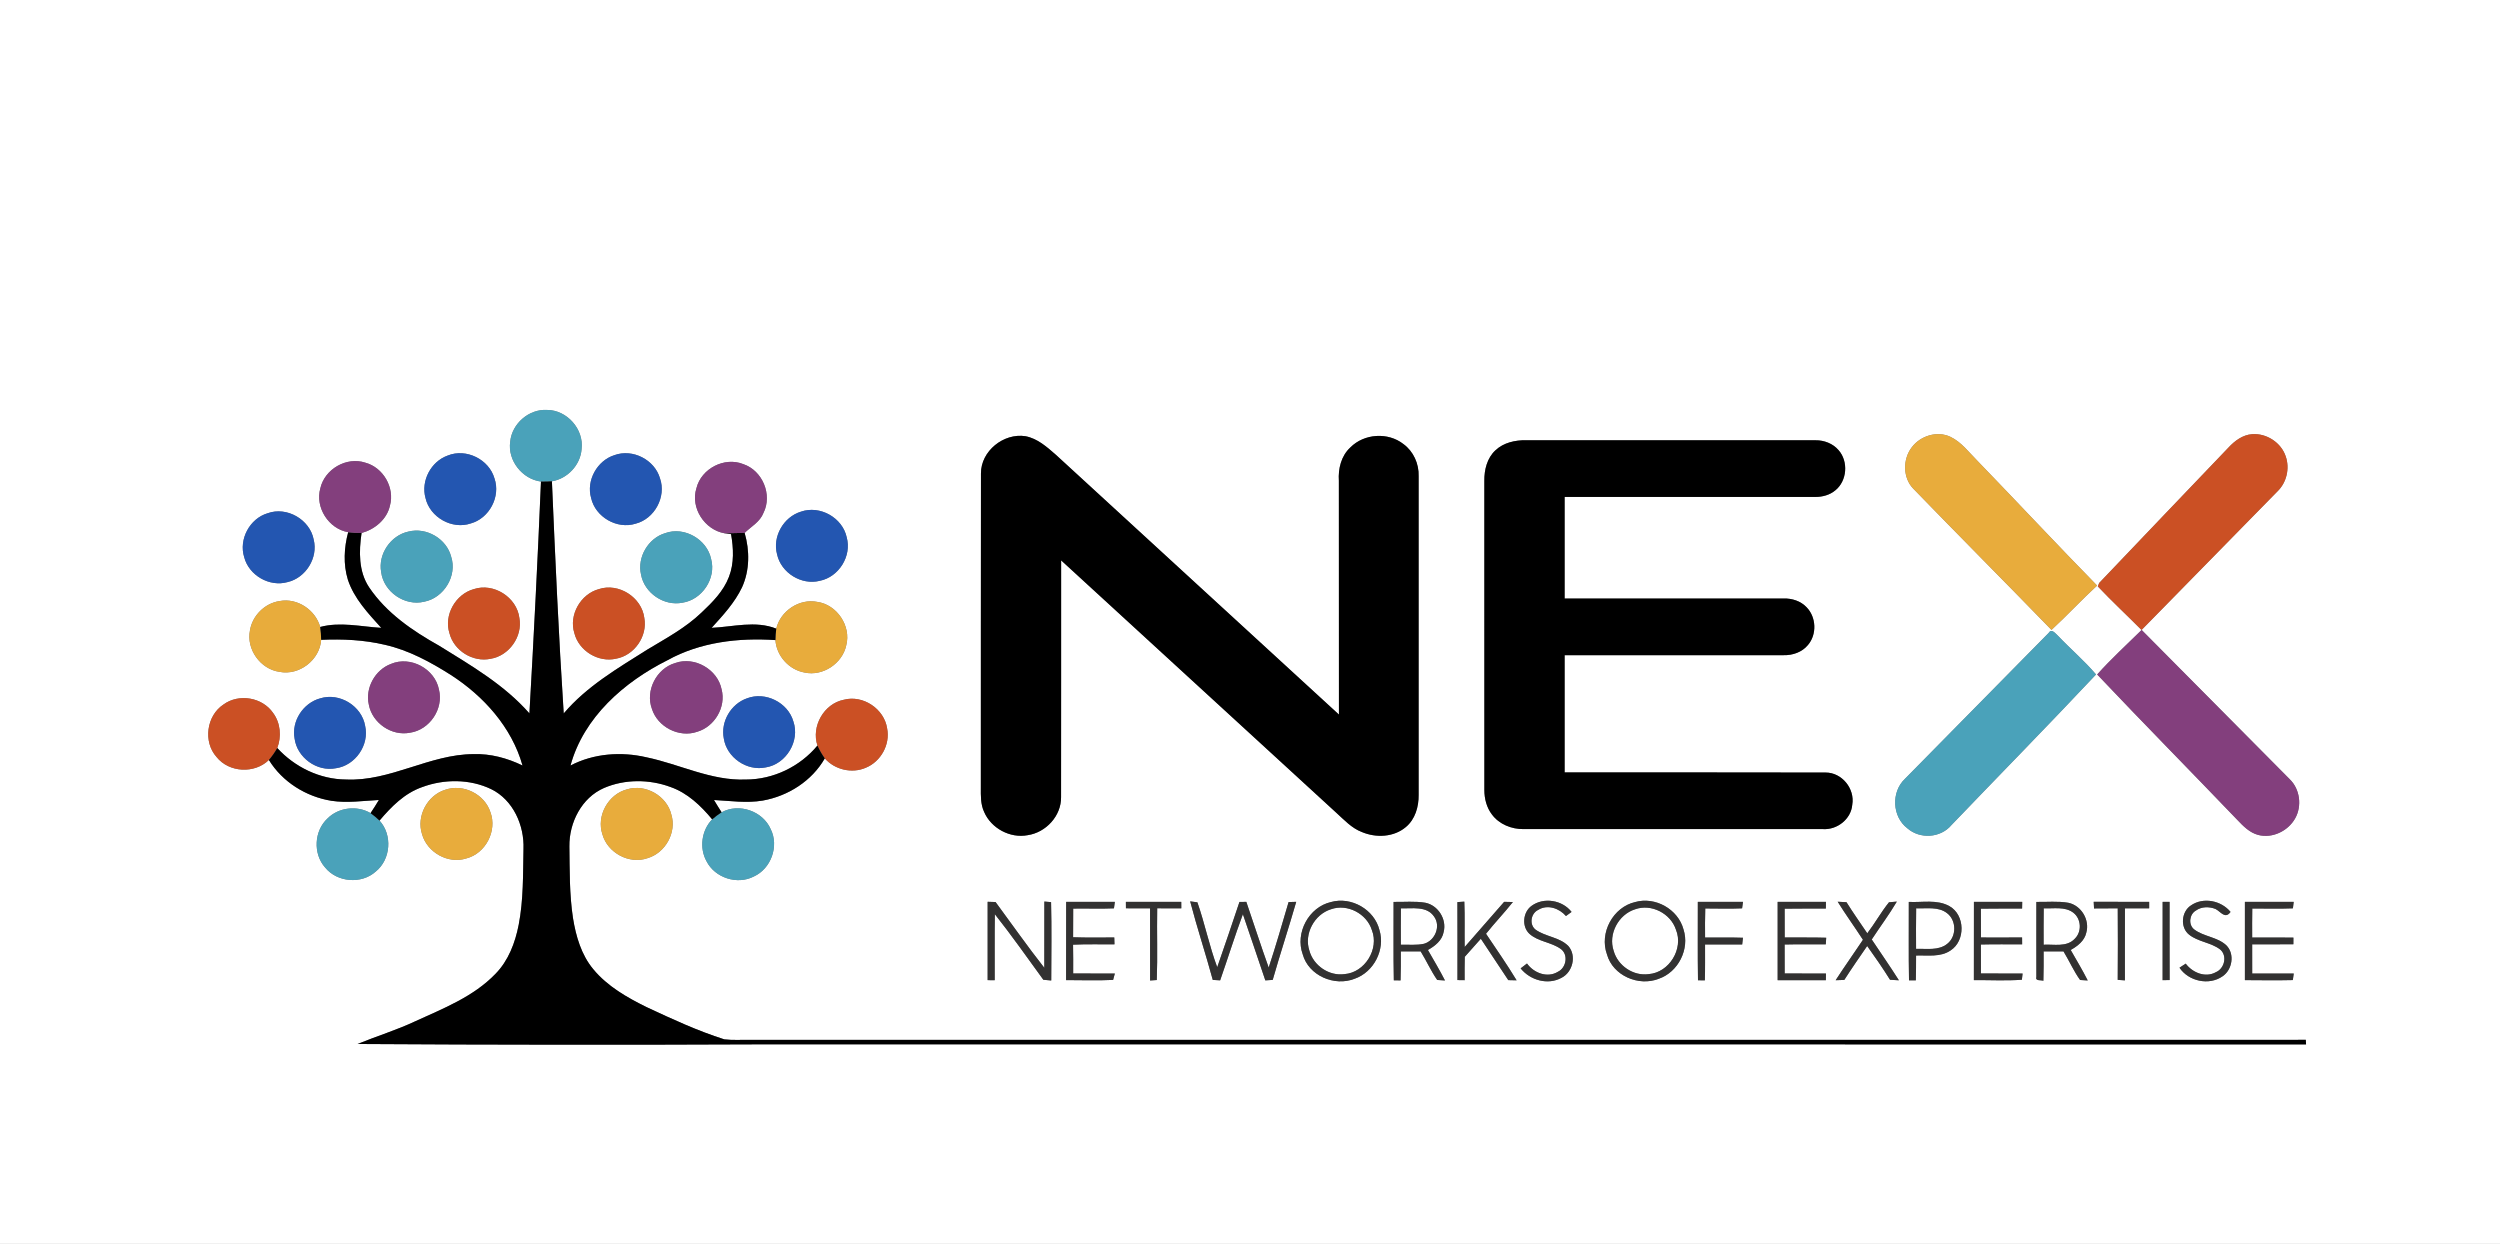 <?xml version="1.0" encoding="UTF-8" ?>
<!DOCTYPE svg PUBLIC "-//W3C//DTD SVG 1.1//EN" "http://www.w3.org/Graphics/SVG/1.1/DTD/svg11.dtd">
<svg width="1019pt" height="507pt" viewBox="0 0 1019 507" version="1.1" xmlns="http://www.w3.org/2000/svg">
<rect x="0" y="0" width="1019" height="507" fill="#808080" stroke="none"/>
<g id="#ffffffff">
<path fill="#ffffff" opacity="1.00" d=" M 0.00 0.00 L 1019.00 0.00 L 1019.00 507.00 L 0.00 507.00 L 0.00 0.00 M 207.96 180.00 C 206.84 187.68 212.86 195.28 220.50 196.29 C 219.18 227.80 217.59 259.30 215.79 290.78 C 205.57 279.11 192.00 271.27 178.97 263.18 C 168.16 257.13 157.52 249.87 150.48 239.44 C 146.11 232.93 146.28 224.72 147.37 217.26 C 152.76 215.78 157.72 211.70 158.95 206.06 C 160.96 198.77 156.19 190.55 148.92 188.59 C 141.27 186.04 132.35 191.19 130.57 199.02 C 128.36 206.81 133.96 215.57 141.92 216.92 C 140.23 223.20 139.87 229.97 141.78 236.24 C 144.31 243.97 150.07 250.01 155.40 255.92 C 147.14 255.41 138.67 253.37 130.51 255.55 C 128.59 248.60 121.15 243.61 113.97 244.99 C 107.93 245.87 102.85 250.93 101.88 256.95 C 100.33 264.63 106.14 272.76 113.89 273.84 C 121.97 275.48 130.36 268.98 130.91 260.79 C 139.61 260.40 148.40 260.81 156.90 262.82 C 166.61 265.02 175.48 269.85 183.82 275.14 C 197.20 283.78 208.59 296.45 212.98 312.02 C 206.78 309.01 199.96 307.16 193.03 307.38 C 175.06 307.43 159.10 318.57 141.03 317.73 C 130.38 317.66 120.15 312.69 113.01 304.89 C 114.82 300.22 114.34 294.66 111.32 290.60 C 106.95 284.21 97.34 282.57 91.10 287.15 C 84.17 291.70 82.72 302.35 88.26 308.54 C 93.35 314.96 103.78 315.46 109.60 309.76 C 115.09 318.72 124.76 324.74 135.07 326.40 C 141.50 327.39 147.99 326.41 154.43 326.07 C 153.35 327.89 152.22 329.67 151.04 331.43 C 145.56 328.19 138.03 329.06 133.52 333.58 C 128.02 338.62 127.53 347.98 132.49 353.56 C 137.40 359.67 147.31 360.49 153.14 355.26 C 159.31 350.30 160.04 340.30 154.69 334.48 C 159.47 328.81 164.90 323.31 172.07 320.82 C 181.04 317.47 191.55 317.47 200.24 321.67 C 209.17 326.07 213.74 336.40 213.38 346.03 C 213.16 356.34 213.40 366.76 211.42 376.94 C 209.99 384.25 207.25 391.57 201.93 396.97 C 193.00 406.24 180.76 411.02 169.28 416.27 C 161.63 419.87 153.54 422.33 145.73 425.53 C 200.81 425.88 255.90 425.91 310.98 425.67 C 520.63 425.70 730.29 425.62 939.95 425.71 C 939.92 425.24 939.86 424.30 939.84 423.83 C 934.22 423.86 928.60 423.82 922.99 423.86 C 901.66 423.84 880.33 423.83 859.00 423.85 C 804.66 423.83 750.32 423.84 695.99 423.85 C 677.33 423.83 658.66 423.83 640.00 423.85 C 633.33 423.83 626.67 423.83 620.01 423.85 C 557.34 423.83 494.67 423.83 432.00 423.85 C 423.99 423.83 415.99 423.83 407.99 423.86 C 373.99 423.83 340.00 423.84 306.00 423.85 C 302.41 423.77 298.79 424.07 295.22 423.64 C 284.34 420.18 273.96 415.37 263.63 410.54 C 255.62 406.60 247.58 402.03 241.82 395.05 C 236.92 389.18 234.74 381.59 233.54 374.18 C 232.08 364.52 232.21 354.72 232.08 344.98 C 231.96 335.30 237.06 325.15 246.20 321.18 C 254.70 317.53 264.67 317.58 273.30 320.78 C 280.25 323.22 285.67 328.41 290.28 333.97 C 285.97 338.38 284.96 345.60 287.96 351.01 C 291.37 357.81 300.50 360.78 307.26 357.26 C 314.28 354.09 317.60 344.87 314.14 337.97 C 310.93 330.59 301.20 327.19 294.13 331.09 C 293.06 329.44 292.02 327.77 291.02 326.08 C 297.63 326.42 304.30 327.44 310.90 326.31 C 321.23 324.48 330.93 318.31 336.19 309.11 C 340.22 313.75 347.27 315.41 352.92 312.92 C 359.04 310.42 362.90 303.45 361.60 296.93 C 360.43 288.93 351.73 283.11 343.89 285.23 C 335.81 286.86 330.59 296.08 333.19 303.89 C 326.08 312.47 315.18 317.74 304.00 317.74 C 289.88 318.31 277.06 311.49 263.52 308.68 C 253.20 306.28 242.01 307.07 232.53 312.03 C 237.91 292.35 254.38 277.95 272.07 269.10 C 285.40 261.71 301.05 259.88 316.06 260.90 C 316.47 267.32 321.61 273.02 327.95 274.13 C 335.40 275.76 343.38 270.42 344.94 263.00 C 346.99 255.17 341.14 246.44 333.13 245.33 C 325.79 243.87 318.12 249.02 316.40 256.23 C 307.96 252.86 298.78 255.51 290.05 255.91 C 294.68 250.82 299.46 245.67 302.45 239.39 C 305.60 232.48 305.61 224.41 303.51 217.20 C 306.20 214.60 309.79 212.72 311.20 209.03 C 314.91 201.65 310.79 191.79 302.97 189.18 C 295.32 186.08 285.83 190.99 283.87 198.98 C 281.32 206.98 287.21 215.97 295.34 217.37 L 295.30 217.37 C 295.97 217.46 297.31 217.62 297.98 217.71 C 298.99 223.46 299.28 229.59 297.12 235.13 C 294.90 240.98 290.38 245.49 285.92 249.70 C 279.44 255.92 271.45 260.19 263.82 264.79 C 251.75 272.41 239.11 279.77 229.77 290.80 C 227.72 259.29 226.31 227.73 224.96 196.18 C 231.32 195.12 236.60 189.51 237.06 183.04 C 238.06 174.98 231.12 167.11 222.99 167.09 C 215.61 166.65 208.67 172.66 207.96 180.00 M 779.27 182.28 C 775.53 187.10 775.51 194.71 779.84 199.17 C 798.53 218.45 817.49 237.48 836.19 256.75 C 842.54 250.89 848.41 244.53 854.78 238.68 C 838.38 221.93 822.39 204.79 806.10 187.94 C 802.59 184.46 799.56 180.23 794.99 178.05 C 789.61 175.49 782.78 177.62 779.27 182.28 M 908.34 182.41 C 890.78 200.83 873.13 219.18 855.61 237.64 C 855.47 237.99 855.20 238.68 855.07 239.03 C 860.83 245.11 866.98 250.83 872.89 256.78 C 891.36 237.94 909.81 219.08 928.31 200.26 C 932.02 196.69 933.36 190.94 931.68 186.08 C 929.84 180.42 923.85 176.52 917.94 176.97 C 914.10 177.26 910.88 179.68 908.34 182.41 M 399.84 193.03 C 399.75 235.69 399.84 278.34 399.79 321.00 C 399.77 324.34 399.68 327.85 401.13 330.94 C 403.99 337.62 411.73 341.78 418.87 340.42 C 426.33 339.32 432.58 332.57 432.49 324.92 C 432.55 292.75 432.49 260.58 432.52 228.41 C 469.90 262.69 507.27 296.98 544.65 331.26 C 547.88 334.17 550.92 337.55 555.09 339.13 C 560.85 341.58 568.13 341.27 573.03 337.10 C 576.84 333.93 578.30 328.80 578.23 324.01 C 578.22 280.70 578.23 237.39 578.23 194.08 C 578.40 189.05 576.13 183.98 572.04 181.00 C 565.76 176.07 556.05 176.70 550.42 182.36 C 546.67 185.80 545.39 191.05 545.72 195.99 C 545.77 227.74 545.72 259.50 545.75 291.26 C 507.28 256.02 468.90 220.69 430.45 185.44 C 426.78 182.24 422.92 178.73 417.98 177.80 C 409.08 176.41 399.76 183.86 399.84 193.03 M 609.55 183.54 C 606.13 186.69 604.95 191.52 605.02 196.02 C 605.04 238.02 605.02 280.01 605.03 322.00 C 605.02 325.51 605.93 329.10 608.07 331.93 C 611.03 335.97 616.11 338.00 621.04 337.94 C 661.72 337.94 702.40 337.95 743.08 337.94 C 748.84 338.28 754.49 333.88 754.98 328.02 C 756.12 321.48 750.74 314.81 744.03 314.89 C 708.60 314.78 673.17 314.87 637.74 314.84 C 637.74 298.91 637.74 282.98 637.74 267.05 C 667.48 267.04 697.22 267.05 726.96 267.05 C 730.66 267.15 734.52 265.83 736.91 262.91 C 740.61 258.61 740.33 251.59 736.39 247.55 C 734.00 244.97 730.42 243.86 726.98 243.95 C 697.23 243.95 667.48 243.94 637.74 243.95 C 637.73 230.15 637.74 216.35 637.74 202.55 C 671.82 202.55 705.90 202.56 739.99 202.55 C 742.87 202.55 745.84 201.75 748.08 199.86 C 752.87 196.01 753.47 188.14 749.44 183.53 C 747.14 180.80 743.55 179.42 740.03 179.46 C 700.70 179.44 661.36 179.47 622.03 179.44 C 617.59 179.38 612.86 180.40 609.55 183.54 M 182.49 185.68 C 175.67 188.09 171.49 195.99 173.43 202.98 C 175.21 210.86 184.27 215.98 191.93 213.34 C 199.45 211.22 204.12 202.42 201.55 195.01 C 199.33 187.24 190.01 182.61 182.49 185.68 M 250.43 185.52 C 243.39 187.74 238.87 195.86 240.94 203.00 C 242.67 210.74 251.49 215.85 259.07 213.45 C 266.78 211.49 271.66 202.52 269.02 194.99 C 266.84 187.39 257.87 182.79 250.43 185.52 M 326.45 208.56 C 319.36 210.70 314.77 218.76 316.73 225.95 C 318.37 233.49 326.68 238.66 334.17 236.73 C 341.90 235.20 347.25 226.63 345.12 219.01 C 343.40 211.00 334.19 205.83 326.45 208.56 M 109.11 209.19 C 101.80 211.34 97.25 219.81 99.53 227.10 C 101.45 234.52 109.83 239.36 117.22 237.26 C 124.64 235.54 129.74 227.36 127.86 219.94 C 126.32 211.79 116.94 206.35 109.11 209.19 M 166.49 216.67 C 159.24 218.22 154.03 225.86 155.36 233.19 C 156.38 241.26 165.01 247.20 172.92 245.25 C 180.92 243.71 186.45 234.70 183.89 226.89 C 181.99 219.57 173.81 214.80 166.49 216.67 M 271.16 217.30 C 264.21 219.36 259.66 227.11 261.28 234.18 C 262.64 241.72 270.64 247.17 278.17 245.66 C 286.18 244.46 292.00 235.74 289.86 227.89 C 288.21 219.84 278.93 214.49 271.16 217.30 M 193.10 240.13 C 185.67 242.19 180.81 250.74 183.21 258.14 C 185.02 265.24 192.77 270.04 199.94 268.53 C 207.50 267.31 213.10 259.43 211.70 251.88 C 210.63 243.43 201.21 237.43 193.10 240.13 M 244.10 240.12 C 236.63 242.13 231.76 250.70 234.12 258.12 C 235.97 265.31 243.87 270.15 251.12 268.48 C 258.57 267.15 264.02 259.30 262.62 251.85 C 261.55 243.45 252.17 237.45 244.10 240.12 M 835.05 257.97 C 815.49 277.77 795.98 297.63 776.45 317.46 C 770.77 322.80 771.22 332.91 777.46 337.63 C 782.59 342.12 790.97 341.58 795.38 336.33 C 815.01 315.84 834.95 295.56 854.34 274.91 C 849.65 269.35 843.91 264.51 838.87 259.18 C 837.81 258.27 836.27 256.01 835.05 257.97 M 854.81 274.92 C 873.61 294.77 892.89 314.32 911.84 334.09 C 914.28 336.66 916.90 339.39 920.45 340.32 C 926.24 341.83 932.62 338.71 935.50 333.58 C 938.34 328.57 937.48 321.70 933.34 317.66 C 913.22 297.35 893.05 277.09 872.93 256.77 C 866.86 262.77 860.45 268.60 854.81 274.92 M 159.37 270.61 C 152.88 273.01 148.79 280.43 150.33 287.19 C 151.70 294.69 159.63 300.15 167.13 298.65 C 175.11 297.50 180.90 288.92 178.92 281.08 C 177.29 272.62 167.34 267.21 159.37 270.61 M 275.23 270.24 C 267.61 272.45 262.96 281.45 265.72 288.93 C 268.04 296.33 276.79 300.82 284.14 298.28 C 291.27 296.21 296.03 288.20 294.12 280.97 C 292.48 272.81 283.08 267.43 275.23 270.24 M 130.52 284.65 C 123.59 286.50 118.74 293.93 120.07 301.02 C 121.09 308.81 129.22 314.69 136.94 313.13 C 144.83 312.03 150.63 303.64 148.83 295.85 C 147.45 287.74 138.39 282.18 130.52 284.65 M 304.47 284.64 C 297.92 286.91 293.66 294.18 295.02 301.01 C 296.21 308.78 304.44 314.43 312.13 312.79 C 320.44 311.46 326.14 302.05 323.38 294.07 C 321.17 286.33 311.98 281.75 304.47 284.64 M 181.54 321.89 C 174.18 324.13 169.64 332.65 172.02 339.99 C 174.08 347.44 182.65 352.29 190.08 349.89 C 197.93 347.89 202.73 338.65 199.90 331.06 C 197.54 323.70 188.85 319.37 181.54 321.89 M 255.53 321.75 C 247.89 323.76 243.00 332.57 245.55 340.10 C 247.66 347.66 256.49 352.40 263.94 349.79 C 271.20 347.66 275.88 339.30 273.64 332.02 C 271.79 324.36 263.07 319.40 255.53 321.75 M 542.51 367.67 C 533.45 369.75 527.82 380.25 530.99 388.98 C 533.39 397.68 543.94 402.20 552.13 398.94 C 559.98 396.24 564.71 387.03 562.26 379.07 C 560.19 370.72 550.78 365.34 542.51 367.67 M 594.04 367.70 C 594.10 378.30 594.05 388.89 594.06 399.48 C 594.79 399.49 596.25 399.51 596.98 399.52 C 596.96 396.34 596.96 393.16 597.04 389.99 C 599.25 387.55 601.40 385.08 603.59 382.63 C 607.31 388.26 611.08 393.86 614.78 399.50 C 615.90 399.52 617.03 399.55 618.17 399.58 C 614.25 393.10 609.90 386.88 605.70 380.60 C 609.22 376.18 613.13 372.09 616.65 367.67 C 615.76 367.65 613.98 367.61 613.09 367.59 C 607.74 373.74 602.37 379.86 597.00 386.00 C 596.90 379.83 597.11 373.66 596.86 367.50 C 595.91 367.56 594.97 367.63 594.04 367.70 M 624.29 369.21 C 620.75 371.74 620.15 377.58 623.38 380.61 C 626.99 383.86 632.26 383.99 636.15 386.78 C 639.36 389.06 638.45 394.45 635.03 396.08 C 630.72 398.76 625.16 396.59 622.40 392.72 C 621.52 393.37 620.66 394.04 619.81 394.71 C 623.69 399.55 630.89 401.63 636.48 398.55 C 641.03 396.26 642.69 389.55 639.28 385.63 C 635.65 381.94 629.99 381.86 625.89 378.92 C 623.22 376.82 623.97 372.29 626.97 370.87 C 630.74 368.51 635.56 370.21 638.29 373.37 C 638.86 372.95 640.00 372.12 640.57 371.70 C 636.83 366.87 629.26 365.59 624.29 369.21 M 666.52 367.67 C 657.44 369.74 651.81 380.27 655.00 389.01 C 657.40 397.67 667.90 402.18 676.07 398.96 C 684.06 396.25 688.80 386.84 686.19 378.81 C 683.98 370.60 674.70 365.37 666.52 367.67 M 893.00 369.07 C 889.13 371.59 888.57 378.02 892.25 380.94 C 895.99 383.95 901.19 384.11 904.98 387.04 C 907.94 389.58 906.70 394.77 903.26 396.23 C 898.95 398.69 893.67 396.47 890.89 392.77 C 890.26 393.18 889.00 394.02 888.36 394.44 C 892.09 399.99 900.42 401.81 905.94 397.92 C 909.90 395.24 910.94 388.87 907.51 385.37 C 903.83 381.86 898.23 381.83 894.28 378.78 C 891.88 376.83 892.41 372.62 895.05 371.14 C 897.35 369.47 900.48 369.48 903.05 370.50 C 905.18 371.59 906.98 374.78 909.17 371.70 C 905.36 367.05 898.03 365.55 893.00 369.07 M 402.56 367.57 C 402.55 378.22 402.56 388.86 402.56 399.51 C 403.28 399.51 404.72 399.53 405.44 399.53 C 405.48 390.56 405.36 381.59 405.50 372.62 C 412.37 381.31 418.75 390.39 425.27 399.35 C 426.07 399.42 427.68 399.57 428.49 399.65 C 428.52 389.00 428.69 378.34 428.42 367.71 C 427.74 367.65 426.36 367.53 425.68 367.47 C 425.64 376.47 425.69 385.47 425.66 394.48 C 418.77 385.74 412.40 376.61 405.79 367.67 C 404.98 367.65 403.37 367.60 402.56 367.57 M 434.57 367.60 C 434.54 378.23 434.58 388.86 434.54 399.49 C 440.92 399.48 447.33 399.74 453.70 399.41 C 453.87 398.76 454.23 397.46 454.41 396.81 C 448.75 396.79 443.09 396.82 437.43 396.79 C 437.45 392.87 437.45 388.96 437.38 385.05 C 443.00 384.77 448.63 384.96 454.26 384.91 C 454.23 383.97 454.20 383.04 454.18 382.11 C 448.59 382.12 442.99 382.23 437.40 382.02 C 437.44 378.13 437.45 374.23 437.44 370.34 C 442.97 370.24 448.52 370.49 454.05 370.24 C 454.14 369.58 454.32 368.27 454.41 367.61 C 447.80 367.58 441.18 367.59 434.57 367.60 M 458.91 367.59 C 458.92 368.25 458.92 369.56 458.93 370.22 C 462.20 370.24 465.48 370.23 468.76 370.25 C 468.79 380.05 468.75 389.85 468.78 399.65 C 469.46 399.60 470.82 399.51 471.50 399.46 C 471.88 389.72 471.50 379.97 471.68 370.22 C 474.95 370.24 478.22 370.24 481.50 370.24 C 481.49 369.58 481.48 368.25 481.48 367.59 C 473.96 367.59 466.43 367.59 458.91 367.59 M 485.11 367.39 C 487.91 378.14 491.41 388.69 494.33 399.41 C 495.08 399.46 496.58 399.55 497.33 399.59 C 500.47 390.62 503.29 381.53 506.60 372.62 C 509.71 381.59 512.67 390.62 515.75 399.61 C 516.50 399.56 518.01 399.45 518.76 399.40 C 521.79 388.75 525.28 378.23 528.34 367.59 C 527.56 367.61 526.01 367.65 525.23 367.68 C 522.60 376.60 520.04 385.55 517.12 394.38 C 513.92 385.51 511.07 376.52 508.00 367.60 C 507.30 367.61 505.90 367.63 505.20 367.64 C 502.22 376.52 499.24 385.40 496.14 394.24 C 492.91 385.60 491.10 376.49 488.06 367.79 C 487.32 367.69 485.85 367.49 485.11 367.39 M 568.02 367.62 C 568.08 378.27 567.89 388.92 568.12 399.57 C 568.81 399.58 570.18 399.60 570.87 399.61 C 571.02 395.67 570.98 391.73 570.98 387.80 C 573.67 387.80 576.36 387.79 579.06 387.79 C 581.42 391.60 583.24 395.74 585.81 399.43 C 586.60 399.48 588.18 399.58 588.97 399.64 C 586.81 395.41 584.36 391.33 582.01 387.21 C 584.91 385.60 587.84 383.30 588.44 379.83 C 589.75 374.68 586.17 369.01 580.98 367.96 C 576.70 367.25 572.34 367.69 568.02 367.62 M 692.03 367.61 C 692.06 378.26 691.93 388.91 692.10 399.56 C 692.80 399.57 694.20 399.58 694.90 399.59 C 695.04 394.71 694.96 389.83 694.98 384.96 C 700.02 384.96 705.07 384.94 710.12 384.97 C 710.22 384.05 710.32 383.14 710.43 382.23 C 705.28 382.06 700.13 382.16 694.99 382.14 C 694.95 378.18 694.95 374.23 695.07 370.29 C 700.07 370.29 705.08 370.47 710.08 370.24 C 710.17 369.58 710.35 368.27 710.44 367.61 C 704.30 367.58 698.16 367.58 692.03 367.61 M 724.57 367.60 C 724.55 378.24 724.55 388.89 724.57 399.54 C 731.12 399.55 737.67 399.55 744.22 399.54 C 744.23 398.85 744.25 397.49 744.26 396.81 C 738.65 396.80 733.04 396.82 727.43 396.79 C 727.44 392.85 727.44 388.92 727.41 384.98 C 733.00 384.84 738.60 384.93 744.19 384.91 C 744.24 384.01 744.29 383.11 744.36 382.22 C 738.72 382.04 733.08 382.18 727.44 382.11 C 727.44 378.20 727.44 374.29 727.42 370.38 C 733.01 370.28 738.61 370.35 744.22 370.33 C 744.22 369.64 744.24 368.28 744.25 367.59 C 737.69 367.59 731.13 367.58 724.57 367.60 M 749.04 367.55 C 752.32 372.82 755.97 377.84 759.34 383.06 C 755.67 388.57 751.81 393.97 748.21 399.54 C 749.09 399.51 750.85 399.44 751.73 399.41 C 754.73 394.73 757.91 390.16 761.06 385.58 C 764.28 390.09 767.44 394.65 770.38 399.35 C 771.28 399.40 773.09 399.52 773.99 399.57 C 770.43 393.94 766.61 388.48 762.92 382.93 C 766.29 377.76 770.01 372.81 773.15 367.49 C 772.35 367.56 770.75 367.70 769.95 367.77 C 766.72 371.78 764.23 376.33 761.10 380.42 C 758.25 376.20 755.32 372.04 752.62 367.73 C 751.72 367.69 749.94 367.60 749.04 367.55 M 778.02 367.62 C 778.07 378.27 777.90 388.92 778.11 399.57 C 778.80 399.57 780.20 399.58 780.89 399.59 C 780.99 396.21 780.98 392.84 780.99 389.47 C 785.68 389.30 790.92 390.24 795.04 387.41 C 801.18 383.45 801.01 372.95 794.59 369.35 C 789.56 366.51 783.51 367.91 778.02 367.62 M 804.57 367.60 C 804.54 378.23 804.58 388.87 804.55 399.50 C 811.07 399.44 817.62 399.83 824.12 399.34 C 824.19 398.71 824.33 397.45 824.41 396.81 C 818.74 396.79 813.09 396.82 807.43 396.79 C 807.44 392.85 807.44 388.92 807.41 384.98 C 813.02 384.84 818.62 384.92 824.23 384.92 C 824.21 383.98 824.20 383.04 824.20 382.10 C 818.61 382.16 813.02 382.14 807.44 382.12 C 807.44 378.20 807.44 374.29 807.41 370.38 C 813.01 370.28 818.61 370.35 824.21 370.33 C 824.22 369.64 824.25 368.28 824.26 367.59 C 817.69 367.59 811.13 367.58 804.57 367.60 M 830.02 367.62 C 830.04 377.80 829.98 387.99 830.03 398.18 C 829.50 400.02 831.93 399.35 832.88 399.77 C 833.02 395.78 832.97 391.79 832.98 387.80 C 835.68 387.79 838.38 387.79 841.09 387.80 C 843.43 391.62 845.22 395.79 847.85 399.44 C 848.63 399.49 850.18 399.59 850.96 399.64 C 848.81 395.40 846.36 391.33 844.01 387.21 C 846.79 385.65 849.63 383.50 850.36 380.20 C 851.88 374.99 848.34 369.06 843.03 367.97 C 838.73 367.24 834.35 367.70 830.02 367.62 M 853.53 370.28 C 856.74 370.23 859.96 370.23 863.19 370.23 C 863.25 379.95 863.27 389.67 863.18 399.39 C 863.91 399.44 865.38 399.55 866.11 399.60 C 866.11 389.81 866.08 380.02 866.13 370.23 C 869.41 370.24 872.71 370.24 876.00 370.23 C 876.00 369.58 876.00 368.26 876.00 367.61 C 868.46 367.57 860.92 367.62 853.39 367.57 C 853.42 368.47 853.46 369.37 853.53 370.28 M 881.49 367.60 C 881.47 378.24 881.49 388.88 881.48 399.52 C 882.42 399.51 883.38 399.49 884.34 399.46 C 884.29 388.84 884.33 378.22 884.32 367.60 C 883.61 367.60 882.20 367.60 881.49 367.60 M 915.02 367.61 C 915.01 378.24 915.02 388.87 915.02 399.50 C 921.53 399.53 928.04 399.64 934.56 399.48 C 934.65 398.81 934.84 397.48 934.93 396.81 C 929.29 396.79 923.64 396.80 918.00 396.81 C 917.97 392.84 917.97 388.87 917.99 384.91 C 923.58 384.90 929.18 384.94 934.78 384.87 C 934.78 384.20 934.78 382.85 934.79 382.17 C 929.18 382.10 923.58 382.14 917.99 382.13 C 917.96 378.19 917.97 374.25 918.03 370.31 C 923.55 370.28 929.07 370.47 934.59 370.24 C 934.67 369.58 934.83 368.27 934.91 367.61 C 928.28 367.58 921.65 367.58 915.02 367.61 Z" />
<path fill="#ffffff" opacity="1.00" d=" M 542.51 370.61 C 549.17 368.24 557.08 372.40 559.17 379.09 C 562.24 386.81 556.33 396.43 548.01 397.05 C 541.70 397.93 535.35 393.56 533.70 387.46 C 531.44 380.66 535.72 372.71 542.51 370.61 Z" />
<path fill="#ffffff" opacity="1.00" d=" M 571.01 370.23 C 575.55 370.40 581.45 369.16 584.48 373.52 C 587.39 377.41 584.99 383.34 580.47 384.67 C 577.37 385.38 574.14 384.99 570.99 385.07 C 570.97 380.12 570.95 375.17 571.01 370.23 Z" />
<path fill="#ffffff" opacity="1.00" d=" M 666.45 370.63 C 673.08 368.23 681.00 372.33 683.14 379.00 C 686.28 386.73 680.38 396.41 672.03 397.05 C 665.74 397.94 659.39 393.61 657.72 387.53 C 655.43 380.73 659.66 372.76 666.45 370.63 Z" />
<path fill="#ffffff" opacity="1.00" d=" M 781.03 370.22 C 785.23 370.42 790.08 369.41 793.65 372.23 C 797.51 375.19 797.54 381.72 793.70 384.70 C 790.12 387.58 785.23 386.61 780.99 386.76 C 780.97 381.24 780.94 375.73 781.03 370.22 Z" />
<path fill="#ffffff" opacity="1.00" d=" M 833.02 370.22 C 837.02 370.44 841.59 369.39 845.04 371.98 C 848.34 374.47 848.66 379.78 845.66 382.65 C 842.39 386.16 837.22 384.83 832.98 385.07 C 832.97 380.12 832.95 375.17 833.02 370.22 Z" />
</g>
<g id="#4aa2baff">
<path fill="#4aa2ba" opacity="1.00" d=" M 207.96 180.00 C 208.67 172.66 215.61 166.65 222.99 167.09 C 231.12 167.11 238.06 174.98 237.06 183.04 C 236.60 189.51 231.32 195.12 224.96 196.18 C 223.47 196.28 221.98 196.33 220.50 196.29 C 212.86 195.28 206.84 187.68 207.96 180.00 Z" />
<path fill="#4aa2ba" opacity="1.00" d=" M 166.49 216.67 C 173.81 214.80 181.99 219.57 183.89 226.89 C 186.45 234.70 180.92 243.71 172.92 245.25 C 165.01 247.20 156.38 241.26 155.36 233.19 C 154.03 225.86 159.24 218.22 166.49 216.67 Z" />
<path fill="#4aa2ba" opacity="1.00" d=" M 271.16 217.30 C 278.93 214.49 288.21 219.84 289.86 227.89 C 292.00 235.74 286.18 244.46 278.17 245.66 C 270.64 247.17 262.64 241.72 261.28 234.18 C 259.66 227.11 264.21 219.36 271.16 217.30 Z" />
<path fill="#4aa2ba" opacity="1.00" d=" M 835.05 257.97 C 836.27 256.01 837.81 258.27 838.87 259.18 C 843.91 264.51 849.65 269.35 854.34 274.91 C 834.95 295.56 815.01 315.84 795.38 336.33 C 790.97 341.58 782.59 342.12 777.46 337.63 C 771.22 332.91 770.77 322.80 776.45 317.46 C 795.98 297.63 815.49 277.77 835.05 257.97 Z" />
<path fill="#4aa2ba" opacity="1.00" d=" M 133.52 333.58 C 138.03 329.06 145.56 328.19 151.04 331.43 C 152.33 332.35 153.54 333.38 154.69 334.48 C 160.04 340.30 159.31 350.30 153.14 355.26 C 147.31 360.49 137.40 359.67 132.49 353.56 C 127.53 347.98 128.02 338.62 133.52 333.58 Z" />
<path fill="#4aa2ba" opacity="1.00" d=" M 294.13 331.09 C 301.20 327.19 310.93 330.59 314.14 337.97 C 317.60 344.87 314.28 354.09 307.26 357.26 C 300.50 360.78 291.37 357.81 287.96 351.01 C 284.96 345.60 285.97 338.38 290.28 333.97 C 291.49 332.92 292.78 331.96 294.13 331.09 Z" />
</g>
<g id="#e8ac3cff">
<path fill="#e8ac3c" opacity="1.00" d=" M 779.27 182.28 C 782.78 177.62 789.61 175.49 794.99 178.05 C 799.56 180.23 802.59 184.46 806.10 187.94 C 822.39 204.79 838.38 221.93 854.78 238.68 C 848.41 244.53 842.54 250.89 836.19 256.75 C 817.49 237.48 798.53 218.45 779.84 199.17 C 775.51 194.71 775.53 187.10 779.27 182.28 Z" />
<path fill="#e8ac3c" opacity="1.00" d=" M 101.88 256.95 C 102.85 250.93 107.93 245.87 113.97 244.99 C 121.15 243.61 128.59 248.60 130.51 255.55 C 130.75 257.28 130.88 259.03 130.91 260.79 C 130.36 268.98 121.97 275.48 113.89 273.84 C 106.14 272.76 100.33 264.63 101.88 256.95 Z" />
<path fill="#e8ac3c" opacity="1.00" d=" M 316.40 256.23 C 318.12 249.02 325.79 243.87 333.13 245.33 C 341.14 246.44 346.99 255.17 344.94 263.00 C 343.38 270.42 335.40 275.76 327.95 274.13 C 321.61 273.02 316.47 267.32 316.06 260.90 C 316.09 259.34 316.20 257.78 316.40 256.23 Z" />
<path fill="#e8ac3c" opacity="1.00" d=" M 181.54 321.89 C 188.85 319.37 197.54 323.70 199.90 331.06 C 202.73 338.65 197.93 347.89 190.08 349.89 C 182.65 352.29 174.08 347.44 172.02 339.99 C 169.64 332.65 174.18 324.13 181.54 321.89 Z" />
<path fill="#e8ac3c" opacity="1.00" d=" M 255.53 321.75 C 263.07 319.40 271.79 324.36 273.64 332.02 C 275.88 339.30 271.20 347.66 263.94 349.79 C 256.49 352.40 247.66 347.66 245.55 340.10 C 243.00 332.57 247.89 323.76 255.53 321.75 Z" />
</g>
<g id="#cb5024ff">
<path fill="#cb5024" opacity="1.00" d=" M 908.34 182.41 C 910.88 179.68 914.10 177.26 917.94 176.97 C 923.85 176.52 929.84 180.42 931.68 186.08 C 933.36 190.94 932.02 196.69 928.31 200.26 C 909.81 219.08 891.36 237.94 872.89 256.78 C 866.98 250.83 860.83 245.11 855.07 239.03 C 855.20 238.68 855.47 237.99 855.61 237.64 C 873.13 219.18 890.78 200.83 908.34 182.41 Z" />
<path fill="#cb5024" opacity="1.00" d=" M 193.10 240.13 C 201.21 237.43 210.63 243.43 211.70 251.88 C 213.10 259.43 207.50 267.31 199.94 268.53 C 192.77 270.04 185.02 265.24 183.21 258.14 C 180.81 250.74 185.67 242.19 193.10 240.13 Z" />
<path fill="#cb5024" opacity="1.00" d=" M 244.10 240.12 C 252.17 237.45 261.55 243.45 262.62 251.85 C 264.02 259.30 258.57 267.15 251.12 268.48 C 243.87 270.15 235.97 265.31 234.12 258.12 C 231.76 250.70 236.63 242.13 244.10 240.12 Z" />
<path fill="#cb5024" opacity="1.00" d=" M 91.10 287.15 C 97.34 282.57 106.95 284.21 111.32 290.60 C 114.34 294.66 114.82 300.22 113.01 304.89 C 112.03 306.61 110.89 308.25 109.60 309.76 C 103.78 315.46 93.35 314.96 88.26 308.54 C 82.72 302.35 84.17 291.70 91.10 287.15 Z" />
<path fill="#cb5024" opacity="1.00" d=" M 333.19 303.89 C 330.59 296.08 335.81 286.86 343.89 285.23 C 351.73 283.11 360.43 288.93 361.60 296.93 C 362.90 303.45 359.04 310.42 352.92 312.92 C 347.27 315.41 340.22 313.75 336.19 309.11 C 335.01 307.47 334.01 305.72 333.19 303.89 Z" />
</g>
<g id="#000000ff">
<path fill="#000000" opacity="1.00" d=" M 399.84 193.03 C 399.76 183.86 409.08 176.41 417.98 177.80 C 422.92 178.73 426.78 182.24 430.45 185.44 C 468.90 220.69 507.28 256.02 545.75 291.26 C 545.72 259.50 545.77 227.74 545.72 195.99 C 545.39 191.05 546.67 185.80 550.42 182.36 C 556.05 176.70 565.76 176.07 572.04 181.00 C 576.13 183.98 578.40 189.05 578.23 194.08 C 578.23 237.39 578.22 280.70 578.23 324.01 C 578.30 328.80 576.84 333.93 573.03 337.10 C 568.13 341.27 560.85 341.58 555.09 339.13 C 550.92 337.55 547.88 334.17 544.65 331.26 C 507.27 296.98 469.90 262.69 432.52 228.41 C 432.49 260.58 432.55 292.75 432.49 324.92 C 432.58 332.57 426.33 339.32 418.87 340.42 C 411.73 341.78 403.99 337.62 401.13 330.94 C 399.68 327.85 399.77 324.34 399.79 321.00 C 399.84 278.34 399.75 235.69 399.84 193.03 Z" />
<path fill="#000000" opacity="1.00" d=" M 609.55 183.54 C 612.86 180.40 617.59 179.38 622.03 179.44 C 661.36 179.47 700.70 179.44 740.03 179.46 C 743.55 179.42 747.14 180.80 749.44 183.53 C 753.47 188.14 752.87 196.01 748.08 199.86 C 745.84 201.75 742.87 202.55 739.99 202.55 C 705.90 202.56 671.82 202.55 637.74 202.55 C 637.74 216.35 637.73 230.15 637.74 243.95 C 667.48 243.94 697.23 243.95 726.98 243.95 C 730.42 243.86 734.00 244.97 736.39 247.55 C 740.33 251.59 740.61 258.61 736.91 262.91 C 734.52 265.83 730.66 267.15 726.96 267.05 C 697.22 267.05 667.48 267.04 637.74 267.05 C 637.74 282.98 637.74 298.91 637.74 314.84 C 673.17 314.87 708.60 314.78 744.03 314.89 C 750.74 314.81 756.12 321.48 754.98 328.02 C 754.49 333.88 748.84 338.28 743.08 337.94 C 702.40 337.95 661.72 337.94 621.04 337.94 C 616.11 338.00 611.03 335.97 608.07 331.93 C 605.93 329.10 605.02 325.51 605.03 322.00 C 605.02 280.01 605.04 238.02 605.02 196.02 C 604.95 191.52 606.13 186.69 609.55 183.54 Z" />
<path fill="#000000" opacity="1.00" d=" M 220.50 196.29 C 221.98 196.33 223.47 196.28 224.96 196.18 C 226.31 227.73 227.72 259.29 229.77 290.80 C 239.11 279.77 251.75 272.41 263.82 264.79 C 271.45 260.19 279.44 255.92 285.92 249.70 C 290.38 245.49 294.90 240.98 297.12 235.13 C 299.28 229.59 298.99 223.46 297.98 217.71 C 297.31 217.62 295.97 217.46 295.30 217.37 L 295.34 217.37 C 298.06 217.29 300.79 217.29 303.51 217.20 C 305.61 224.41 305.60 232.48 302.45 239.39 C 299.46 245.67 294.68 250.82 290.05 255.91 C 298.78 255.51 307.96 252.86 316.40 256.23 C 316.20 257.78 316.09 259.34 316.06 260.90 C 301.05 259.88 285.40 261.71 272.07 269.10 C 254.38 277.95 237.91 292.35 232.53 312.03 C 242.01 307.07 253.20 306.28 263.52 308.68 C 277.06 311.49 289.88 318.31 304.00 317.74 C 315.18 317.74 326.08 312.47 333.19 303.89 C 334.01 305.72 335.01 307.47 336.19 309.11 C 330.93 318.31 321.23 324.48 310.90 326.31 C 304.30 327.44 297.63 326.42 291.02 326.08 C 292.02 327.77 293.06 329.44 294.13 331.09 C 292.78 331.96 291.49 332.92 290.28 333.97 C 285.67 328.41 280.25 323.22 273.30 320.78 C 264.67 317.58 254.70 317.53 246.20 321.18 C 237.06 325.15 231.96 335.30 232.08 344.98 C 232.21 354.72 232.08 364.52 233.54 374.18 C 234.74 381.59 236.92 389.18 241.82 395.05 C 247.58 402.03 255.62 406.60 263.63 410.54 C 273.96 415.37 284.34 420.18 295.22 423.64 C 298.79 424.07 302.41 423.77 306.00 423.85 C 340.00 423.84 373.99 423.83 407.99 423.86 C 415.99 423.83 423.99 423.83 432.00 423.85 C 494.67 423.83 557.34 423.83 620.01 423.85 C 626.67 423.83 633.33 423.83 640.00 423.85 C 658.66 423.83 677.33 423.83 695.99 423.85 C 750.32 423.84 804.66 423.83 859.00 423.85 C 880.33 423.83 901.66 423.84 922.99 423.86 C 928.60 423.82 934.22 423.86 939.84 423.83 C 939.86 424.30 939.92 425.24 939.95 425.71 C 730.29 425.62 520.63 425.70 310.98 425.67 C 255.90 425.91 200.81 425.88 145.73 425.53 C 153.54 422.33 161.63 419.87 169.28 416.27 C 180.76 411.02 193.00 406.24 201.93 396.97 C 207.25 391.57 209.99 384.25 211.42 376.94 C 213.40 366.76 213.16 356.34 213.38 346.03 C 213.74 336.40 209.17 326.07 200.24 321.67 C 191.55 317.47 181.04 317.47 172.07 320.82 C 164.90 323.31 159.47 328.81 154.69 334.48 C 153.54 333.38 152.33 332.35 151.04 331.43 C 152.22 329.67 153.35 327.89 154.43 326.07 C 147.99 326.41 141.50 327.39 135.07 326.40 C 124.76 324.74 115.09 318.72 109.60 309.76 C 110.89 308.25 112.03 306.61 113.01 304.89 C 120.15 312.69 130.38 317.66 141.03 317.73 C 159.10 318.57 175.06 307.43 193.03 307.38 C 199.96 307.16 206.78 309.01 212.98 312.02 C 208.59 296.45 197.20 283.78 183.82 275.14 C 175.48 269.85 166.61 265.02 156.90 262.82 C 148.40 260.81 139.61 260.40 130.91 260.79 C 130.88 259.03 130.75 257.28 130.51 255.55 C 138.67 253.37 147.14 255.41 155.40 255.92 C 150.07 250.01 144.31 243.97 141.78 236.24 C 139.87 229.97 140.23 223.20 141.92 216.92 C 143.73 217.12 145.55 217.25 147.37 217.26 C 146.28 224.72 146.11 232.93 150.48 239.44 C 157.52 249.87 168.16 257.13 178.97 263.18 C 192.00 271.27 205.57 279.11 215.79 290.78 C 217.59 259.30 219.18 227.80 220.50 196.29 Z" />
</g>
<g id="#2356b1ff">
<path fill="#2356b1" opacity="1.00" d=" M 182.49 185.68 C 190.01 182.61 199.33 187.24 201.55 195.01 C 204.12 202.42 199.45 211.22 191.93 213.34 C 184.27 215.98 175.21 210.86 173.43 202.98 C 171.49 195.99 175.67 188.09 182.49 185.68 Z" />
<path fill="#2356b1" opacity="1.00" d=" M 250.43 185.52 C 257.87 182.79 266.84 187.39 269.02 194.99 C 271.66 202.52 266.78 211.49 259.07 213.45 C 251.49 215.85 242.67 210.74 240.94 203.00 C 238.87 195.86 243.39 187.74 250.43 185.52 Z" />
<path fill="#2356b1" opacity="1.00" d=" M 326.45 208.56 C 334.19 205.83 343.40 211.00 345.12 219.01 C 347.25 226.63 341.90 235.20 334.17 236.73 C 326.68 238.66 318.37 233.49 316.73 225.95 C 314.77 218.76 319.36 210.70 326.45 208.56 Z" />
<path fill="#2356b1" opacity="1.00" d=" M 109.11 209.19 C 116.94 206.35 126.32 211.79 127.86 219.94 C 129.74 227.36 124.64 235.54 117.22 237.26 C 109.83 239.36 101.45 234.52 99.53 227.10 C 97.25 219.81 101.80 211.34 109.11 209.19 Z" />
<path fill="#2356b1" opacity="1.00" d=" M 130.52 284.65 C 138.39 282.18 147.45 287.74 148.83 295.85 C 150.63 303.64 144.83 312.03 136.94 313.13 C 129.22 314.69 121.09 308.81 120.07 301.02 C 118.74 293.93 123.59 286.50 130.52 284.65 Z" />
<path fill="#2356b1" opacity="1.00" d=" M 304.47 284.64 C 311.98 281.75 321.17 286.33 323.38 294.07 C 326.14 302.05 320.44 311.46 312.13 312.79 C 304.44 314.43 296.21 308.78 295.02 301.01 C 293.66 294.18 297.92 286.91 304.47 284.64 Z" />
</g>
<g id="#833f7dff">
<path fill="#833f7d" opacity="1.00" d=" M 130.57 199.02 C 132.35 191.19 141.27 186.04 148.92 188.59 C 156.19 190.55 160.96 198.77 158.95 206.06 C 157.72 211.70 152.76 215.78 147.37 217.26 C 145.55 217.25 143.73 217.12 141.92 216.92 C 133.96 215.57 128.36 206.81 130.57 199.02 Z" />
<path fill="#833f7d" opacity="1.00" d=" M 283.87 198.98 C 285.83 190.99 295.32 186.08 302.97 189.18 C 310.79 191.79 314.91 201.65 311.20 209.03 C 309.79 212.72 306.20 214.60 303.51 217.20 C 300.79 217.29 298.06 217.29 295.34 217.37 C 287.21 215.97 281.32 206.98 283.87 198.98 Z" />
<path fill="#833f7d" opacity="1.00" d=" M 854.81 274.92 C 860.45 268.60 866.86 262.77 872.93 256.77 C 893.05 277.09 913.22 297.35 933.34 317.66 C 937.48 321.70 938.34 328.57 935.50 333.58 C 932.62 338.71 926.24 341.83 920.45 340.32 C 916.90 339.39 914.28 336.66 911.84 334.09 C 892.89 314.32 873.61 294.77 854.81 274.92 Z" />
<path fill="#833f7d" opacity="1.00" d=" M 159.37 270.61 C 167.34 267.21 177.29 272.62 178.92 281.08 C 180.90 288.92 175.11 297.50 167.13 298.65 C 159.63 300.15 151.70 294.69 150.33 287.19 C 148.79 280.43 152.88 273.01 159.37 270.61 Z" />
<path fill="#833f7d" opacity="1.00" d=" M 275.23 270.24 C 283.08 267.43 292.48 272.81 294.12 280.97 C 296.03 288.20 291.27 296.21 284.14 298.28 C 276.79 300.82 268.04 296.33 265.72 288.93 C 262.96 281.45 267.61 272.45 275.23 270.24 Z" />
</g>
<g id="#323131ff">
<path fill="#323131" opacity="1.00" d=" M 542.51 367.67 C 550.78 365.34 560.19 370.72 562.26 379.07 C 564.71 387.03 559.98 396.24 552.13 398.94 C 543.94 402.20 533.39 397.68 530.99 388.98 C 527.82 380.25 533.45 369.75 542.51 367.67 M 542.51 370.61 C 535.72 372.71 531.44 380.66 533.70 387.46 C 535.35 393.56 541.70 397.93 548.01 397.05 C 556.33 396.43 562.24 386.81 559.17 379.09 C 557.08 372.40 549.17 368.24 542.51 370.61 Z" />
<path fill="#323131" opacity="1.00" d=" M 594.04 367.70 C 594.97 367.63 595.91 367.56 596.86 367.50 C 597.11 373.66 596.90 379.83 597.00 386.00 C 602.37 379.86 607.74 373.74 613.09 367.59 C 613.98 367.61 615.76 367.65 616.65 367.67 C 613.13 372.09 609.22 376.18 605.70 380.60 C 609.90 386.88 614.25 393.10 618.17 399.58 C 617.03 399.55 615.90 399.52 614.78 399.50 C 611.08 393.86 607.31 388.26 603.59 382.63 C 601.40 385.08 599.25 387.55 597.04 389.99 C 596.96 393.16 596.96 396.34 596.98 399.52 C 596.25 399.51 594.79 399.49 594.06 399.48 C 594.05 388.89 594.10 378.30 594.04 367.70 Z" />
<path fill="#323131" opacity="1.00" d=" M 624.29 369.21 C 629.26 365.59 636.83 366.87 640.57 371.70 C 640.00 372.12 638.86 372.95 638.29 373.37 C 635.56 370.21 630.74 368.51 626.97 370.87 C 623.97 372.29 623.22 376.82 625.89 378.92 C 629.99 381.86 635.65 381.94 639.28 385.63 C 642.69 389.55 641.03 396.26 636.48 398.55 C 630.89 401.63 623.69 399.55 619.81 394.71 C 620.66 394.04 621.52 393.37 622.40 392.72 C 625.16 396.59 630.72 398.76 635.03 396.08 C 638.45 394.45 639.36 389.06 636.15 386.78 C 632.26 383.99 626.99 383.86 623.38 380.61 C 620.15 377.58 620.75 371.74 624.29 369.21 Z" />
<path fill="#323131" opacity="1.00" d=" M 666.52 367.67 C 674.70 365.37 683.98 370.60 686.19 378.81 C 688.80 386.84 684.06 396.25 676.07 398.96 C 667.90 402.18 657.40 397.67 655.00 389.01 C 651.81 380.27 657.44 369.74 666.52 367.67 M 666.45 370.63 C 659.66 372.76 655.43 380.73 657.72 387.53 C 659.39 393.61 665.74 397.94 672.03 397.05 C 680.38 396.41 686.28 386.73 683.14 379.00 C 681.00 372.33 673.08 368.23 666.45 370.63 Z" />
<path fill="#323131" opacity="1.00" d=" M 893.00 369.07 C 898.03 365.55 905.36 367.05 909.17 371.70 C 906.98 374.78 905.18 371.59 903.05 370.50 C 900.48 369.48 897.35 369.47 895.05 371.14 C 892.41 372.62 891.88 376.83 894.28 378.78 C 898.23 381.83 903.83 381.86 907.51 385.37 C 910.94 388.87 909.90 395.24 905.94 397.92 C 900.42 401.81 892.09 399.99 888.36 394.44 C 889.00 394.02 890.26 393.18 890.89 392.77 C 893.67 396.47 898.95 398.69 903.26 396.23 C 906.70 394.77 907.94 389.58 904.98 387.04 C 901.19 384.11 895.99 383.95 892.25 380.94 C 888.57 378.02 889.13 371.59 893.00 369.07 Z" />
<path fill="#323131" opacity="1.00" d=" M 402.56 367.57 C 403.37 367.60 404.98 367.65 405.79 367.67 C 412.40 376.61 418.77 385.74 425.66 394.48 C 425.69 385.47 425.64 376.47 425.68 367.47 C 426.36 367.53 427.74 367.65 428.42 367.71 C 428.69 378.34 428.52 389.00 428.49 399.65 C 427.68 399.57 426.07 399.42 425.27 399.35 C 418.75 390.39 412.37 381.31 405.50 372.62 C 405.36 381.59 405.48 390.56 405.44 399.53 C 404.72 399.53 403.28 399.51 402.56 399.51 C 402.56 388.86 402.55 378.22 402.56 367.57 Z" />
<path fill="#323131" opacity="1.00" d=" M 434.57 367.60 C 441.18 367.59 447.80 367.58 454.41 367.61 C 454.32 368.27 454.14 369.58 454.05 370.24 C 448.52 370.49 442.97 370.24 437.44 370.34 C 437.45 374.23 437.44 378.13 437.40 382.02 C 442.99 382.23 448.59 382.12 454.18 382.11 C 454.20 383.04 454.23 383.97 454.26 384.91 C 448.63 384.96 443.00 384.77 437.38 385.05 C 437.45 388.96 437.45 392.87 437.43 396.79 C 443.09 396.82 448.75 396.79 454.41 396.81 C 454.23 397.46 453.87 398.76 453.70 399.41 C 447.33 399.74 440.92 399.48 434.54 399.49 C 434.58 388.86 434.54 378.23 434.57 367.60 Z" />
<path fill="#323131" opacity="1.00" d=" M 458.91 367.59 C 466.43 367.59 473.96 367.59 481.48 367.59 C 481.48 368.25 481.49 369.58 481.50 370.24 C 478.22 370.24 474.95 370.24 471.68 370.22 C 471.50 379.97 471.88 389.72 471.50 399.46 C 470.82 399.51 469.46 399.60 468.78 399.65 C 468.75 389.85 468.79 380.05 468.76 370.25 C 465.48 370.23 462.20 370.24 458.93 370.22 C 458.92 369.56 458.92 368.25 458.91 367.59 Z" />
<path fill="#323131" opacity="1.00" d=" M 485.11 367.39 C 485.85 367.49 487.32 367.69 488.06 367.79 C 491.10 376.49 492.91 385.60 496.14 394.24 C 499.24 385.40 502.22 376.52 505.20 367.64 C 505.90 367.63 507.30 367.61 508.00 367.60 C 511.07 376.52 513.92 385.51 517.12 394.38 C 520.04 385.55 522.60 376.60 525.23 367.68 C 526.01 367.65 527.56 367.61 528.34 367.59 C 525.28 378.23 521.79 388.75 518.76 399.40 C 518.01 399.45 516.50 399.56 515.75 399.61 C 512.67 390.62 509.71 381.59 506.60 372.62 C 503.29 381.53 500.47 390.62 497.33 399.59 C 496.58 399.55 495.08 399.46 494.33 399.41 C 491.41 388.69 487.91 378.14 485.11 367.39 Z" />
<path fill="#323131" opacity="1.00" d=" M 568.02 367.62 C 572.34 367.69 576.70 367.25 580.98 367.96 C 586.17 369.01 589.75 374.68 588.44 379.83 C 587.84 383.30 584.91 385.60 582.01 387.21 C 584.36 391.33 586.81 395.41 588.97 399.64 C 588.18 399.58 586.60 399.48 585.81 399.43 C 583.24 395.74 581.42 391.60 579.06 387.79 C 576.36 387.79 573.67 387.80 570.98 387.80 C 570.98 391.73 571.02 395.67 570.87 399.61 C 570.18 399.60 568.81 399.58 568.12 399.57 C 567.89 388.92 568.08 378.27 568.02 367.62 M 571.01 370.23 C 570.95 375.17 570.97 380.12 570.99 385.07 C 574.14 384.99 577.37 385.38 580.47 384.67 C 584.99 383.34 587.39 377.41 584.48 373.52 C 581.45 369.16 575.55 370.40 571.01 370.23 Z" />
<path fill="#323131" opacity="1.00" d=" M 692.03 367.61 C 698.16 367.58 704.30 367.58 710.44 367.61 C 710.35 368.27 710.17 369.58 710.08 370.24 C 705.08 370.47 700.07 370.29 695.07 370.29 C 694.95 374.23 694.95 378.18 694.99 382.14 C 700.13 382.16 705.28 382.06 710.43 382.23 C 710.32 383.14 710.22 384.05 710.12 384.97 C 705.07 384.94 700.02 384.96 694.98 384.96 C 694.96 389.83 695.04 394.71 694.90 399.59 C 694.20 399.58 692.80 399.57 692.10 399.56 C 691.93 388.91 692.06 378.26 692.03 367.61 Z" />
<path fill="#323131" opacity="1.00" d=" M 724.57 367.60 C 731.13 367.58 737.69 367.59 744.25 367.59 C 744.24 368.28 744.22 369.64 744.22 370.33 C 738.61 370.35 733.01 370.28 727.42 370.38 C 727.44 374.29 727.44 378.20 727.44 382.11 C 733.08 382.18 738.72 382.04 744.36 382.22 C 744.29 383.11 744.24 384.01 744.19 384.91 C 738.60 384.93 733.00 384.84 727.41 384.98 C 727.44 388.92 727.44 392.85 727.43 396.79 C 733.04 396.82 738.65 396.80 744.26 396.81 C 744.25 397.49 744.23 398.85 744.22 399.54 C 737.67 399.55 731.12 399.55 724.57 399.54 C 724.55 388.89 724.55 378.24 724.57 367.60 Z" />
<path fill="#323131" opacity="1.00" d=" M 749.04 367.55 C 749.94 367.60 751.72 367.69 752.62 367.73 C 755.32 372.04 758.25 376.20 761.10 380.42 C 764.23 376.33 766.72 371.78 769.95 367.77 C 770.75 367.70 772.35 367.56 773.15 367.49 C 770.01 372.81 766.29 377.76 762.92 382.93 C 766.61 388.48 770.43 393.94 773.99 399.57 C 773.09 399.52 771.28 399.40 770.38 399.35 C 767.44 394.65 764.28 390.09 761.06 385.58 C 757.91 390.16 754.73 394.73 751.73 399.41 C 750.85 399.44 749.09 399.51 748.21 399.54 C 751.81 393.97 755.67 388.57 759.34 383.06 C 755.97 377.84 752.32 372.82 749.04 367.55 Z" />
<path fill="#323131" opacity="1.00" d=" M 778.02 367.62 C 783.51 367.91 789.56 366.51 794.59 369.35 C 801.01 372.95 801.18 383.45 795.04 387.41 C 790.92 390.24 785.68 389.30 780.99 389.47 C 780.98 392.84 780.99 396.21 780.89 399.59 C 780.20 399.58 778.80 399.57 778.11 399.57 C 777.90 388.92 778.07 378.27 778.02 367.62 M 781.03 370.22 C 780.94 375.73 780.97 381.24 780.99 386.76 C 785.23 386.61 790.12 387.58 793.70 384.70 C 797.54 381.72 797.51 375.19 793.65 372.23 C 790.08 369.41 785.23 370.42 781.03 370.22 Z" />
<path fill="#323131" opacity="1.00" d=" M 804.57 367.60 C 811.13 367.58 817.69 367.59 824.26 367.59 C 824.25 368.28 824.22 369.64 824.21 370.33 C 818.61 370.35 813.01 370.28 807.41 370.38 C 807.44 374.29 807.44 378.20 807.44 382.12 C 813.02 382.14 818.61 382.16 824.20 382.10 C 824.20 383.04 824.21 383.98 824.23 384.92 C 818.62 384.92 813.02 384.84 807.41 384.98 C 807.44 388.92 807.44 392.85 807.43 396.79 C 813.09 396.82 818.74 396.79 824.41 396.81 C 824.33 397.45 824.19 398.71 824.12 399.34 C 817.62 399.83 811.07 399.44 804.55 399.50 C 804.58 388.87 804.54 378.23 804.57 367.60 Z" />
<path fill="#323131" opacity="1.00" d=" M 830.02 367.62 C 834.35 367.70 838.73 367.24 843.03 367.97 C 848.34 369.06 851.88 374.99 850.36 380.20 C 849.63 383.50 846.79 385.65 844.01 387.21 C 846.36 391.33 848.81 395.40 850.96 399.64 C 850.18 399.59 848.63 399.49 847.85 399.44 C 845.22 395.79 843.43 391.62 841.09 387.80 C 838.38 387.79 835.68 387.79 832.98 387.80 C 832.97 391.79 833.02 395.78 832.88 399.77 C 831.93 399.35 829.50 400.02 830.03 398.18 C 829.98 387.99 830.04 377.80 830.02 367.62 M 833.02 370.22 C 832.95 375.17 832.97 380.12 832.98 385.07 C 837.22 384.83 842.39 386.16 845.66 382.65 C 848.66 379.78 848.34 374.47 845.04 371.98 C 841.59 369.39 837.02 370.44 833.02 370.22 Z" />
<path fill="#323131" opacity="1.00" d=" M 853.53 370.28 C 853.46 369.37 853.42 368.47 853.39 367.57 C 860.92 367.62 868.46 367.57 876.00 367.61 C 876.00 368.26 876.00 369.58 876.00 370.23 C 872.71 370.24 869.41 370.24 866.13 370.23 C 866.08 380.02 866.11 389.81 866.11 399.60 C 865.38 399.55 863.91 399.44 863.18 399.39 C 863.27 389.67 863.25 379.95 863.19 370.23 C 859.96 370.23 856.74 370.23 853.53 370.28 Z" />
<path fill="#323131" opacity="1.00" d=" M 881.49 367.60 C 882.20 367.60 883.61 367.60 884.32 367.60 C 884.33 378.22 884.29 388.84 884.34 399.46 C 883.38 399.49 882.42 399.51 881.48 399.52 C 881.49 388.88 881.47 378.24 881.49 367.60 Z" />
<path fill="#323131" opacity="1.00" d=" M 915.02 367.61 C 921.65 367.58 928.28 367.58 934.91 367.61 C 934.83 368.27 934.67 369.58 934.59 370.24 C 929.07 370.47 923.55 370.28 918.03 370.31 C 917.97 374.25 917.96 378.19 917.99 382.13 C 923.58 382.14 929.18 382.10 934.79 382.17 C 934.78 382.85 934.78 384.20 934.78 384.87 C 929.18 384.94 923.58 384.90 917.99 384.91 C 917.97 388.87 917.97 392.84 918.00 396.81 C 923.64 396.80 929.29 396.79 934.93 396.81 C 934.84 397.48 934.65 398.81 934.56 399.48 C 928.04 399.64 921.53 399.53 915.02 399.50 C 915.02 388.87 915.01 378.24 915.02 367.61 Z" />
</g>
</svg>

